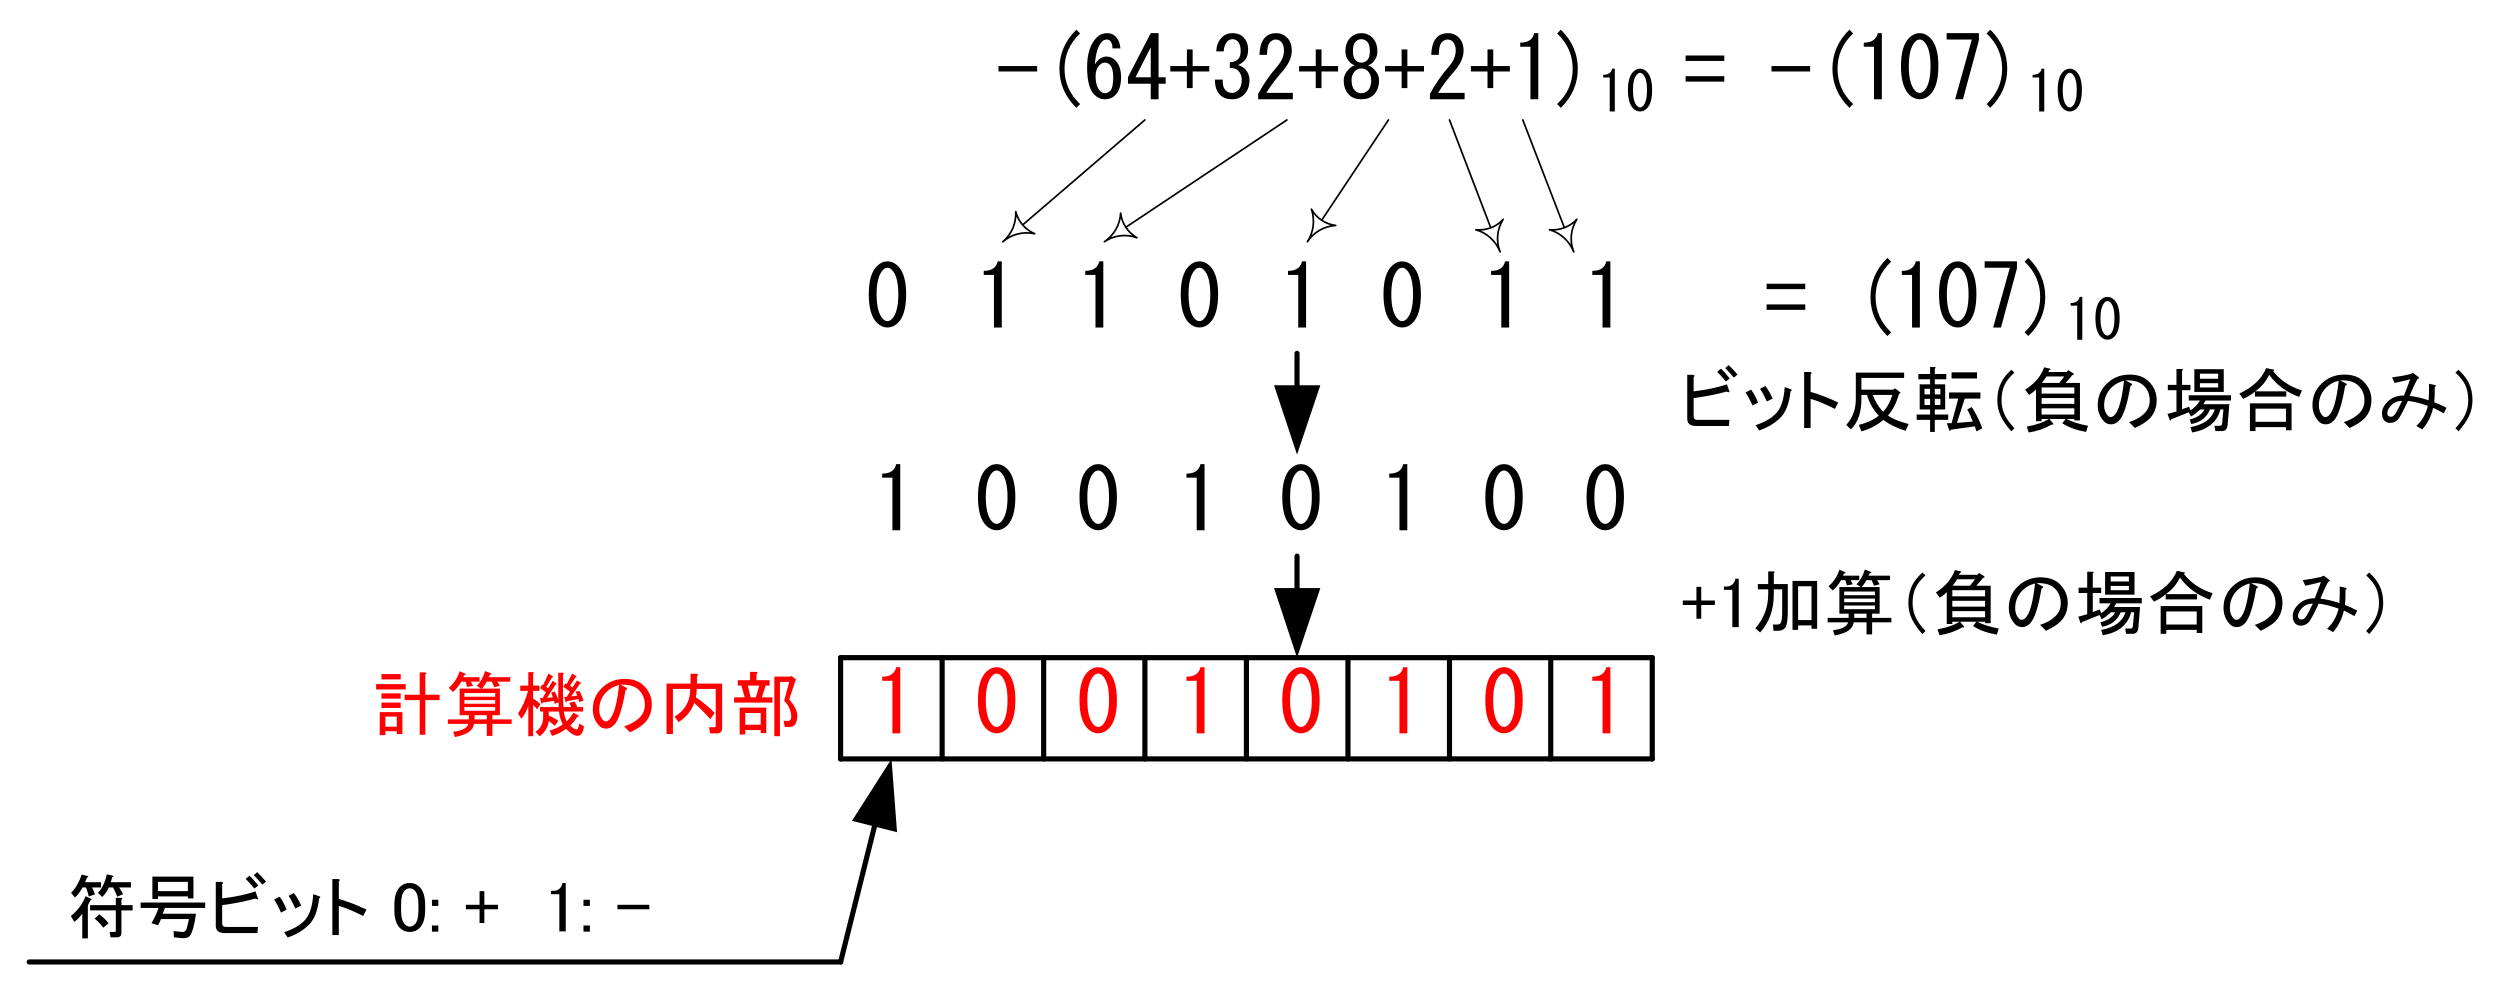<?xml version="1.0" encoding="UTF-8"?>
<svg xmlns="http://www.w3.org/2000/svg" xmlns:xlink="http://www.w3.org/1999/xlink" width="489pt" height="194pt" viewBox="0 0 489 194" version="1.2">
<defs>
<g>
<symbol overflow="visible" id="glyph0-0">
<path style="stroke:none;" d="M 3.516 -11.156 L 3.516 -1 L 13.547 -1 L 13.547 -11.156 Z M 2.188 -12.422 L 14.875 -12.422 L 14.875 0.266 L 2.188 0.266 Z M 2.188 -12.422 "/>
</symbol>
<symbol overflow="visible" id="glyph0-1">
<path style="stroke:none;" d="M 3.656 -0.141 L 3.656 -10.422 L 1.656 -10.422 L 1.656 -11.219 C 3.207 -11.219 4.117 -11.836 4.391 -13.078 L 5.188 -13.078 L 5.188 -0.141 Z M 3.656 -0.141 "/>
</symbol>
<symbol overflow="visible" id="glyph0-2">
<path style="stroke:none;" d="M 0.531 -6.641 C 0.531 -9.254 1.062 -11.094 2.125 -12.156 C 2.75 -12.77 3.438 -13.078 4.188 -13.078 C 4.938 -13.078 5.625 -12.77 6.25 -12.156 C 7.312 -11.094 7.844 -9.254 7.844 -6.641 C 7.844 -3.984 7.312 -2.125 6.25 -1.062 C 5.625 -0.445 4.938 -0.141 4.188 -0.141 C 3.438 -0.141 2.75 -0.445 2.125 -1.062 C 1.062 -2.125 0.531 -3.984 0.531 -6.641 Z M 6.312 -6.641 C 6.312 -8.984 5.891 -10.578 5.047 -11.422 C 4.785 -11.691 4.5 -11.828 4.188 -11.828 C 3.875 -11.828 3.586 -11.691 3.328 -11.422 C 2.484 -10.535 2.062 -8.941 2.062 -6.641 C 2.062 -4.254 2.484 -2.641 3.328 -1.797 C 3.586 -1.523 3.875 -1.391 4.188 -1.391 C 4.5 -1.391 4.785 -1.523 5.047 -1.797 C 5.891 -2.641 6.312 -4.254 6.312 -6.641 Z M 6.312 -6.641 "/>
</symbol>
<symbol overflow="visible" id="glyph0-3">
<path style="stroke:none;" d=""/>
</symbol>
<symbol overflow="visible" id="glyph0-4">
<path style="stroke:none;" d="M 7.969 -6.641 L 7.969 -5.578 L 0.406 -5.578 L 0.406 -6.641 Z M 7.969 -6.641 "/>
</symbol>
<symbol overflow="visible" id="glyph0-5">
<path style="stroke:none;" d="M 7.234 1.531 C 5.023 -0.645 3.922 -3.191 3.922 -6.109 C 3.922 -9.035 5.023 -11.582 7.234 -13.75 L 7.969 -13.016 C 5.938 -11.109 4.922 -8.805 4.922 -6.109 C 4.922 -3.41 5.938 -1.109 7.969 0.797 Z M 7.234 1.531 "/>
</symbol>
<symbol overflow="visible" id="glyph0-6">
<path style="stroke:none;" d="M 5.906 -10.094 C 5.906 -10.758 5.754 -11.25 5.453 -11.562 C 5.273 -11.738 5.051 -11.828 4.781 -11.828 C 4.426 -11.828 4.117 -11.691 3.859 -11.422 C 3.098 -10.672 2.629 -9.188 2.453 -6.969 C 3.078 -7.988 3.832 -8.5 4.719 -8.5 C 5.383 -8.5 5.984 -8.234 6.516 -7.703 C 7.223 -6.992 7.578 -5.91 7.578 -4.453 C 7.578 -2.859 7.195 -1.688 6.438 -0.938 C 5.906 -0.406 5.223 -0.141 4.391 -0.141 C 3.629 -0.141 2.941 -0.445 2.328 -1.062 C 1.398 -1.988 0.938 -3.781 0.938 -6.438 C 0.938 -9.051 1.578 -11 2.859 -12.281 C 3.391 -12.812 4.051 -13.078 4.844 -13.078 C 5.508 -13.078 6.039 -12.879 6.438 -12.484 C 7.062 -11.867 7.395 -11.07 7.438 -10.094 Z M 4.453 -7.312 C 4.055 -7.312 3.703 -7.156 3.391 -6.844 C 2.859 -6.312 2.594 -5.602 2.594 -4.719 C 2.594 -3.344 2.898 -2.348 3.516 -1.734 C 3.785 -1.461 4.098 -1.328 4.453 -1.328 C 4.805 -1.328 5.141 -1.484 5.453 -1.797 C 5.848 -2.191 6.047 -3.078 6.047 -4.453 C 6.047 -5.648 5.82 -6.469 5.375 -6.906 C 5.113 -7.176 4.805 -7.312 4.453 -7.312 Z M 4.453 -7.312 "/>
</symbol>
<symbol overflow="visible" id="glyph0-7">
<path style="stroke:none;" d="M 4.984 -0.141 L 4.984 -3.188 L 0.531 -3.188 L 0.531 -4.453 L 4.984 -13.078 L 6.516 -13.078 L 6.516 -4.453 L 7.906 -4.453 L 7.906 -3.188 L 6.516 -3.188 L 6.516 -0.141 Z M 4.984 -4.453 L 4.984 -10.297 L 2 -4.453 Z M 4.984 -4.453 "/>
</symbol>
<symbol overflow="visible" id="glyph0-8">
<path style="stroke:none;" d="M 0.406 -6.641 L 3.656 -6.641 L 3.656 -9.891 L 4.781 -9.891 L 4.781 -6.641 L 8.031 -6.641 L 8.031 -5.578 L 4.781 -5.578 L 4.781 -2.328 L 3.656 -2.328 L 3.656 -5.578 L 0.406 -5.578 Z M 0.406 -6.641 "/>
</symbol>
<symbol overflow="visible" id="glyph0-9">
<path style="stroke:none;" d="M 2.266 -3.984 C 2.211 -3.016 2.41 -2.305 2.859 -1.859 C 3.172 -1.547 3.594 -1.391 4.125 -1.391 C 4.562 -1.391 4.977 -1.594 5.375 -2 C 5.781 -2.395 5.984 -3.055 5.984 -3.984 C 5.984 -4.691 5.738 -5.289 5.25 -5.781 C 4.895 -6.133 4.363 -6.289 3.656 -6.25 L 3.656 -7.375 C 4.363 -7.414 4.895 -7.613 5.25 -7.969 C 5.602 -8.32 5.781 -8.852 5.781 -9.562 C 5.781 -10.445 5.582 -11.086 5.188 -11.484 C 4.914 -11.754 4.582 -11.891 4.188 -11.891 C 3.789 -11.891 3.457 -11.754 3.188 -11.484 C 2.75 -11.047 2.504 -10.383 2.453 -9.5 L 1 -9.5 C 1.039 -10.645 1.414 -11.57 2.125 -12.281 C 2.656 -12.812 3.344 -13.078 4.188 -13.078 C 5.07 -13.078 5.781 -12.812 6.312 -12.281 C 6.926 -11.664 7.234 -10.848 7.234 -9.828 C 7.234 -8.898 6.992 -8.191 6.516 -7.703 C 6.066 -7.266 5.645 -6.977 5.25 -6.844 C 5.82 -6.664 6.266 -6.422 6.578 -6.109 C 7.191 -5.492 7.5 -4.742 7.5 -3.859 C 7.5 -2.703 7.145 -1.77 6.438 -1.062 C 5.82 -0.445 5.051 -0.141 4.125 -0.141 C 3.102 -0.141 2.305 -0.426 1.734 -1 C 1.066 -1.664 0.734 -2.66 0.734 -3.984 Z M 2.266 -3.984 "/>
</symbol>
<symbol overflow="visible" id="glyph0-10">
<path style="stroke:none;" d="M 7.578 -1.391 L 7.578 -0.141 L 0.797 -0.141 L 0.797 -1.203 C 1.816 -3.098 3.078 -4.91 4.578 -6.641 C 5.422 -7.617 5.844 -8.641 5.844 -9.703 C 5.844 -10.453 5.645 -11.023 5.25 -11.422 C 4.977 -11.691 4.625 -11.828 4.188 -11.828 C 3.832 -11.828 3.477 -11.648 3.125 -11.297 C 2.727 -10.891 2.531 -10.066 2.531 -8.828 L 1.062 -8.828 C 1.102 -10.422 1.477 -11.57 2.188 -12.281 C 2.719 -12.812 3.426 -13.078 4.312 -13.078 C 5.156 -13.078 5.863 -12.789 6.438 -12.219 C 7.062 -11.602 7.375 -10.738 7.375 -9.625 C 7.375 -8.344 6.773 -7.016 5.578 -5.641 C 4.297 -4.18 3.234 -2.766 2.391 -1.391 Z M 7.578 -1.391 "/>
</symbol>
<symbol overflow="visible" id="glyph0-11">
<path style="stroke:none;" d="M 4.188 -6.172 C 3.695 -6.172 3.273 -5.992 2.922 -5.641 C 2.484 -5.203 2.266 -4.609 2.266 -3.859 C 2.266 -2.973 2.484 -2.305 2.922 -1.859 C 3.273 -1.504 3.695 -1.328 4.188 -1.328 C 4.676 -1.328 5.098 -1.504 5.453 -1.859 C 5.891 -2.305 6.109 -2.973 6.109 -3.859 C 6.109 -4.609 5.891 -5.203 5.453 -5.641 C 5.098 -5.992 4.676 -6.172 4.188 -6.172 Z M 5.516 -6.781 C 5.91 -6.645 6.266 -6.422 6.578 -6.109 C 7.285 -5.398 7.641 -4.648 7.641 -3.859 C 7.641 -2.66 7.285 -1.707 6.578 -1 C 6.004 -0.426 5.207 -0.141 4.188 -0.141 C 3.164 -0.141 2.367 -0.426 1.797 -1 C 1.086 -1.707 0.734 -2.66 0.734 -3.859 C 0.734 -4.648 1.086 -5.398 1.797 -6.109 C 2.109 -6.422 2.461 -6.645 2.859 -6.781 C 2.504 -6.906 2.219 -7.082 2 -7.312 C 1.375 -7.926 1.062 -8.656 1.062 -9.5 L 1.062 -9.562 C 1.062 -10.664 1.395 -11.551 2.062 -12.219 C 2.633 -12.789 3.344 -13.078 4.188 -13.078 C 5.031 -13.078 5.738 -12.789 6.312 -12.219 C 6.977 -11.551 7.312 -10.664 7.312 -9.562 L 7.312 -9.5 C 7.312 -8.656 7 -7.926 6.375 -7.312 C 6.156 -7.082 5.867 -6.906 5.516 -6.781 Z M 4.188 -11.891 C 3.738 -11.891 3.363 -11.734 3.062 -11.422 C 2.707 -11.066 2.531 -10.445 2.531 -9.562 L 2.531 -9.5 C 2.531 -8.695 2.707 -8.117 3.062 -7.766 C 3.363 -7.461 3.738 -7.312 4.188 -7.312 C 4.625 -7.312 5 -7.461 5.312 -7.766 C 5.664 -8.117 5.844 -8.695 5.844 -9.5 L 5.844 -9.562 C 5.844 -10.445 5.664 -11.066 5.312 -11.422 C 5 -11.734 4.625 -11.891 4.188 -11.891 Z M 4.188 -11.891 "/>
</symbol>
<symbol overflow="visible" id="glyph0-12">
<path style="stroke:none;" d="M 4.516 -6.109 C 4.516 -3.191 3.41 -0.645 1.203 1.531 L 0.469 0.797 C 2.5 -1.109 3.516 -3.41 3.516 -6.109 C 3.516 -8.805 2.5 -11.109 0.469 -13.016 L 1.203 -13.75 C 3.41 -11.582 4.516 -9.035 4.516 -6.109 Z M 4.516 -6.109 "/>
</symbol>
<symbol overflow="visible" id="glyph0-13">
<path style="stroke:none;" d="M 7.969 -8.703 L 7.969 -7.641 L 0.406 -7.641 L 0.406 -8.703 Z M 7.969 -4.656 L 7.969 -3.594 L 0.406 -3.594 L 0.406 -4.656 Z M 7.969 -4.656 "/>
</symbol>
<symbol overflow="visible" id="glyph0-14">
<path style="stroke:none;" d="M 2.719 -0.141 L 5.984 -11.828 L 1.062 -11.828 L 1.062 -13.078 L 7.375 -13.078 L 7.375 -11.688 L 4.25 -0.141 Z M 2.719 -0.141 "/>
</symbol>
<symbol overflow="visible" id="glyph1-0">
<path style="stroke:none;" d="M 2.906 -9.188 L 2.906 -0.828 L 11.156 -0.828 L 11.156 -9.188 Z M 1.812 -10.234 L 12.25 -10.234 L 12.25 0.219 L 1.812 0.219 Z M 1.812 -10.234 "/>
</symbol>
<symbol overflow="visible" id="glyph1-1">
<path style="stroke:none;" d="M 6.516 -3.562 C 7.242 -3.008 7.844 -2.426 8.312 -1.812 L 7.281 -0.938 C 6.801 -1.594 6.234 -2.191 5.578 -2.734 Z M 4.438 -7.062 C 4.32 -7.645 4.141 -8.227 3.891 -8.812 L 3.234 -8.812 C 2.754 -7.969 2.258 -7.312 1.75 -6.844 L 0.984 -7.766 C 1.859 -8.641 2.551 -9.828 3.062 -11.328 L 4.266 -11.047 C 4.41 -10.898 4.359 -10.812 4.109 -10.781 L 3.719 -9.844 L 6.844 -9.844 L 6.844 -8.812 L 5.094 -8.812 C 5.344 -8.332 5.523 -7.875 5.641 -7.438 Z M 10.016 -7 C 9.797 -7.625 9.52 -8.227 9.188 -8.812 L 8.375 -8.812 C 8.008 -8.039 7.57 -7.422 7.062 -6.953 L 6.234 -7.766 C 7.004 -8.535 7.586 -9.738 7.984 -11.375 L 9.188 -11.109 C 9.332 -10.961 9.281 -10.867 9.031 -10.828 L 8.75 -9.844 L 12.688 -9.844 L 12.688 -8.812 L 10.391 -8.812 C 10.68 -8.375 10.938 -7.938 11.156 -7.5 Z M 10.828 -4.328 L 10.828 0.062 C 10.828 0.645 10.535 0.938 9.953 0.938 L 8.703 0.938 L 8.531 -0.109 L 9.516 -0.109 C 9.66 -0.109 9.734 -0.18 9.734 -0.328 L 9.734 -4.328 L 4.703 -4.328 L 4.703 -5.359 L 9.734 -5.359 L 9.734 -6.781 L 10.781 -6.781 C 11.07 -6.75 11.086 -6.641 10.828 -6.453 L 10.828 -5.359 L 13.016 -5.359 L 13.016 -4.328 Z M 4.922 -6.562 C 5.066 -6.414 5.016 -6.328 4.766 -6.297 L 4.266 -5.312 L 4.266 1.156 L 3.172 1.156 L 3.172 -3.672 C 2.629 -2.941 2.102 -2.41 1.594 -2.078 L 0.938 -3.234 C 2.207 -4.211 3.172 -5.504 3.828 -7.109 Z M 4.922 -6.562 "/>
</symbol>
<symbol overflow="visible" id="glyph1-2">
<path style="stroke:none;" d="M 2.734 -1.812 C 3.359 -2.906 3.816 -3.906 4.109 -4.812 L 0.609 -4.812 L 0.609 -5.859 L 13.234 -5.859 L 13.234 -4.812 L 5.359 -4.812 C 5.211 -4.375 5.066 -3.992 4.922 -3.672 L 11.438 -3.672 C 11.145 -1.484 10.742 -0.039 10.234 0.656 C 9.941 1.02 9.395 1.164 8.594 1.094 L 7.109 0.938 L 7.062 -0.281 L 8.75 -0.109 C 9.113 -0.078 9.391 -0.258 9.578 -0.656 C 9.648 -0.844 9.812 -1.5 10.062 -2.625 L 4.594 -2.625 C 4.445 -2.258 4.25 -1.859 4 -1.422 Z M 4 -9.906 L 4 -8.094 L 9.844 -8.094 L 9.844 -9.906 Z M 9.844 -6.672 L 9.844 -7.062 L 4 -7.062 L 4 -6.562 L 2.906 -6.562 L 2.906 -10.938 L 10.938 -10.938 L 10.938 -6.672 Z M 9.844 -6.672 "/>
</symbol>
<symbol overflow="visible" id="glyph1-3">
<path style="stroke:none;" d="M 9.469 -6.781 C 9.645 -6.457 9.477 -6.406 8.969 -6.625 C 6.926 -6.07 4.773 -5.648 2.516 -5.359 L 2.516 -1.812 C 2.516 -1.332 2.754 -1.094 3.234 -1.094 L 9.516 -1.094 L 9.406 0.109 L 3.016 0.109 C 1.848 0.109 1.266 -0.363 1.266 -1.312 L 1.266 -9.906 L 2.359 -9.906 C 2.754 -9.832 2.805 -9.688 2.516 -9.469 L 2.516 -6.672 C 4.992 -6.961 7.164 -7.422 9.031 -8.047 Z M 8.812 -8.594 C 8.227 -9.32 7.66 -9.957 7.109 -10.5 L 7.875 -11.109 C 8.383 -10.629 8.953 -9.988 9.578 -9.188 Z M 10.391 -9.359 C 9.734 -10.117 9.172 -10.738 8.703 -11.219 L 9.359 -11.812 C 9.898 -11.301 10.484 -10.68 11.109 -9.953 Z M 10.391 -9.359 "/>
</symbol>
<symbol overflow="visible" id="glyph1-4">
<path style="stroke:none;" d="M 9.406 -6.672 C 9.156 -4.305 8.5 -2.594 7.438 -1.531 C 6.383 -0.469 5 0.367 3.281 0.984 L 2.578 -0.062 C 4.254 -0.602 5.566 -1.348 6.516 -2.297 C 7.535 -3.316 8.117 -5.051 8.266 -7.5 L 9.406 -7.109 C 9.738 -7.004 9.738 -6.859 9.406 -6.672 Z M 4.766 -4.703 C 4.328 -5.691 3.891 -6.516 3.453 -7.172 L 4.484 -7.719 C 5.035 -7.02 5.508 -6.195 5.906 -5.25 Z M 1.969 -3.891 C 1.531 -4.91 1.078 -5.766 0.609 -6.453 L 1.703 -7 C 2.211 -6.312 2.664 -5.473 3.062 -4.484 Z M 1.969 -3.891 "/>
</symbol>
<symbol overflow="visible" id="glyph1-5">
<path style="stroke:none;" d="M 3.016 -6.562 C 4.797 -6.051 6.598 -5.359 8.422 -4.484 L 7.766 -3.234 C 5.836 -4.211 4.254 -4.867 3.016 -5.203 L 3.016 0.5 L 1.75 0.5 L 1.75 -10.453 L 2.844 -10.453 C 3.281 -10.41 3.336 -10.266 3.016 -10.016 Z M 3.016 -6.562 "/>
</symbol>
<symbol overflow="visible" id="glyph1-6">
<path style="stroke:none;" d=""/>
</symbol>
<symbol overflow="visible" id="glyph1-7">
<path style="stroke:none;" d="M 0.5 -5.422 C 0.5 -7.023 0.863 -8.191 1.594 -8.922 C 2.102 -9.43 2.738 -9.688 3.5 -9.688 C 4.27 -9.688 4.91 -9.43 5.422 -8.922 C 6.148 -8.191 6.516 -7.023 6.516 -5.422 L 6.516 -4.328 C 6.516 -2.754 6.148 -1.602 5.422 -0.875 C 4.91 -0.363 4.27 -0.109 3.5 -0.109 C 2.738 -0.109 2.102 -0.363 1.594 -0.875 C 0.863 -1.602 0.5 -2.754 0.5 -4.328 Z M 3.5 -8.641 C 3.133 -8.641 2.805 -8.492 2.516 -8.203 C 2.047 -7.734 1.812 -6.844 1.812 -5.531 L 1.812 -4.266 C 1.812 -2.992 2.066 -2.102 2.578 -1.594 C 2.867 -1.301 3.176 -1.156 3.5 -1.156 C 3.863 -1.156 4.191 -1.301 4.484 -1.594 C 4.961 -2.062 5.203 -2.953 5.203 -4.266 L 5.203 -5.531 C 5.203 -6.844 4.961 -7.734 4.484 -8.203 C 4.191 -8.492 3.863 -8.641 3.5 -8.641 Z M 3.5 -8.641 "/>
</symbol>
<symbol overflow="visible" id="glyph1-8">
<path style="stroke:none;" d="M 0.828 -6.406 L 2.078 -6.406 L 2.078 -5.203 L 0.828 -5.203 Z M 0.828 -1.375 L 2.078 -1.375 L 2.078 -0.172 L 0.828 -0.172 Z M 0.828 -1.375 "/>
</symbol>
<symbol overflow="visible" id="glyph1-9">
<path style="stroke:none;" d="M 3.062 -8.094 L 4 -8.094 L 4 -5.422 L 6.672 -5.422 L 6.672 -4.547 L 4 -4.547 L 4 -1.859 L 3.062 -1.859 L 3.062 -4.547 L 0.391 -4.547 L 0.391 -5.422 L 3.062 -5.422 Z M 3.062 -8.094 "/>
</symbol>
<symbol overflow="visible" id="glyph1-10">
<path style="stroke:none;" d="M 3.172 -8.594 C 3.504 -8.914 3.688 -9.281 3.719 -9.688 L 4.375 -9.688 L 4.375 -0.219 L 3.125 -0.219 L 3.125 -7.5 L 1.484 -7.5 L 1.484 -8.156 L 1.969 -8.156 C 2.477 -8.156 2.879 -8.301 3.172 -8.594 Z M 3.172 -8.594 "/>
</symbol>
<symbol overflow="visible" id="glyph1-11">
<path style="stroke:none;" d="M 0.391 -5.422 L 6.625 -5.422 L 6.625 -4.547 L 0.391 -4.547 Z M 0.391 -5.422 "/>
</symbol>
<symbol overflow="visible" id="glyph1-12">
<path style="stroke:none;" d="M 5.859 -7.609 L 4.219 -7.609 L 4.219 -6.672 C 4.219 -3.609 3.32 -1.109 1.531 0.828 L 0.609 0 C 2.285 -1.895 3.125 -4.141 3.125 -6.734 L 3.125 -7.609 L 1.094 -7.609 L 1.094 -8.641 L 3.125 -8.641 L 3.125 -11.109 L 4.156 -11.109 C 4.445 -11.066 4.469 -10.957 4.219 -10.781 L 4.219 -8.641 L 6.953 -8.641 L 6.953 -3.453 C 6.953 -1.992 6.844 -0.988 6.625 -0.438 C 6.363 0.188 5.832 0.5 5.031 0.5 L 4.156 0.5 L 4.047 -0.719 L 4.922 -0.719 C 5.285 -0.719 5.523 -0.879 5.641 -1.203 C 5.785 -1.566 5.859 -2.258 5.859 -3.281 Z M 7.875 -9.25 L 12.688 -9.25 L 12.688 0.109 L 11.594 0.109 L 11.594 -0.547 L 8.969 -0.547 L 8.969 0.328 L 7.875 0.328 Z M 8.969 -8.203 L 8.969 -1.594 L 11.594 -1.594 L 11.594 -8.203 Z M 8.969 -8.203 "/>
</symbol>
<symbol overflow="visible" id="glyph1-13">
<path style="stroke:none;" d="M 0.766 -1.156 L 0.766 -2.031 L 4.875 -2.031 L 4.875 -2.844 L 3.062 -2.844 L 3.062 -8.047 L 7.281 -8.047 L 6.406 -8.594 C 7.133 -9.281 7.68 -10.242 8.047 -11.484 L 9.141 -11.047 C 9.43 -10.941 9.375 -10.832 8.969 -10.719 L 8.75 -10.281 L 12.969 -10.281 L 12.969 -9.406 L 10.453 -9.406 L 10.938 -8.594 L 9.844 -8.312 L 9.359 -9.406 L 8.375 -9.406 C 8.156 -9.008 7.844 -8.555 7.438 -8.047 L 10.938 -8.047 L 10.938 -2.844 L 9.469 -2.844 L 9.469 -2.031 L 13.234 -2.031 L 13.234 -1.156 L 9.469 -1.156 L 9.469 1.203 L 8.375 1.203 L 8.375 -1.156 L 5.859 -1.156 C 5.742 0.125 4.504 0.984 2.141 1.422 L 1.812 0.391 C 3.594 0.172 4.578 -0.344 4.766 -1.156 Z M 4.109 -11 C 4.398 -10.883 4.344 -10.773 3.938 -10.672 L 3.781 -10.281 L 6.953 -10.281 L 6.953 -9.406 L 5.25 -9.406 L 5.688 -8.594 L 4.547 -8.375 L 4.219 -9.406 L 3.391 -9.406 C 2.922 -8.57 2.375 -7.898 1.75 -7.391 L 0.938 -8.203 C 1.957 -9.078 2.664 -10.156 3.062 -11.438 Z M 10.016 -7.172 L 4 -7.172 L 4 -6.453 L 10.016 -6.453 Z M 10.016 -5.094 L 10.016 -5.797 L 4 -5.797 L 4 -5.094 Z M 10.016 -3.719 L 10.016 -4.438 L 4 -4.438 L 4 -3.719 Z M 8.375 -2.031 L 8.375 -2.844 L 5.969 -2.844 L 5.969 -2.031 Z M 8.375 -2.031 "/>
</symbol>
<symbol overflow="visible" id="glyph1-14">
<path style="stroke:none;" d="M 3.234 -8.312 C 3.629 -9.156 4.301 -10.016 5.25 -10.891 L 5.859 -10.344 C 4.941 -9.5 4.301 -8.695 3.938 -7.938 C 3.539 -7.094 3.344 -6.086 3.344 -4.922 C 3.344 -3.941 3.539 -3.016 3.938 -2.141 C 4.301 -1.336 4.941 -0.441 5.859 0.547 L 5.25 1.156 C 4.344 0.125 3.672 -0.844 3.234 -1.75 C 2.754 -2.738 2.516 -3.797 2.516 -4.922 C 2.516 -6.203 2.754 -7.332 3.234 -8.312 Z M 3.234 -8.312 "/>
</symbol>
<symbol overflow="visible" id="glyph1-15">
<path style="stroke:none;" d="M 6.125 -0.172 C 4.812 0.598 3.316 1.113 1.641 1.375 L 1.266 0.219 C 3.117 -0.113 4.539 -0.609 5.531 -1.266 L 4.156 -1.266 L 4.156 -0.828 L 3.062 -0.828 L 3.062 -7.062 C 2.738 -6.695 2.285 -6.332 1.703 -5.969 L 0.938 -7 C 2.789 -8.164 4.031 -9.625 4.656 -11.375 L 5.797 -11.109 C 5.941 -10.961 5.891 -10.867 5.641 -10.828 L 5.469 -10.453 L 9.078 -10.453 L 9.359 -10.828 L 10.391 -10.172 C 10.535 -9.992 10.461 -9.883 10.172 -9.844 L 8.859 -8.312 L 11.656 -8.312 L 11.656 -0.984 L 10.562 -0.984 L 10.562 -1.266 L 9.031 -1.266 C 10.195 -0.68 11.598 -0.238 13.234 0.062 L 12.859 1.266 C 10.961 0.93 9.41 0.363 8.203 -0.438 L 8.859 -1.266 L 5.688 -1.266 L 6.406 -0.391 C 6.582 -0.203 6.488 -0.129 6.125 -0.172 Z M 5.094 -9.578 C 4.801 -9.098 4.508 -8.676 4.219 -8.312 L 7.609 -8.312 L 8.594 -9.578 Z M 4.156 -3.344 L 4.156 -2.141 L 10.562 -2.141 L 10.562 -3.344 Z M 10.562 -5.359 L 4.156 -5.359 L 4.156 -4.219 L 10.562 -4.219 Z M 10.562 -6.234 L 10.562 -7.438 L 4.156 -7.438 L 4.156 -6.234 Z M 10.562 -6.234 "/>
</symbol>
<symbol overflow="visible" id="glyph1-16">
<path style="stroke:none;" d="M 7.547 -7.719 C 6.93 -4.07 6.188 -1.812 5.312 -0.938 C 4.832 -0.457 4.336 -0.219 3.828 -0.219 C 3.242 -0.219 2.789 -0.383 2.469 -0.719 C 1.594 -1.594 1.156 -2.688 1.156 -4 C 1.156 -5.602 1.719 -6.969 2.844 -8.094 C 4.082 -9.332 5.598 -9.953 7.391 -9.953 C 8.992 -9.953 10.25 -9.5 11.156 -8.594 C 12.176 -7.57 12.688 -6.367 12.688 -4.984 C 12.688 -3.484 12.211 -2.258 11.266 -1.312 C 10.648 -0.695 9.703 -0.094 8.422 0.5 L 7.281 -0.656 C 8.551 -1.062 9.551 -1.629 10.281 -2.359 C 10.977 -3.047 11.328 -3.883 11.328 -4.875 C 11.328 -6.039 10.941 -7.004 10.172 -7.766 C 9.41 -8.535 8.207 -8.883 6.562 -8.812 L 7.547 -8.312 C 7.984 -8.133 7.984 -7.938 7.547 -7.719 Z M 6.297 -8.75 C 5.348 -8.531 4.523 -8.078 3.828 -7.391 C 2.879 -6.441 2.406 -5.273 2.406 -3.891 C 2.406 -3.047 2.68 -2.352 3.234 -1.812 C 3.336 -1.695 3.5 -1.641 3.719 -1.641 C 3.938 -1.641 4.176 -1.77 4.438 -2.031 C 5.27 -2.863 5.891 -5.102 6.297 -8.75 Z M 6.297 -8.75 "/>
</symbol>
<symbol overflow="visible" id="glyph1-17">
<path style="stroke:none;" d="M 3.609 -3.172 L 4.984 -3.672 L 5.25 -2.953 C 6.094 -3.504 6.711 -4.145 7.109 -4.875 L 4.922 -4.875 L 4.922 -5.906 L 13.188 -5.906 L 13.188 -4.875 L 8.203 -4.875 C 8.055 -4.582 7.91 -4.344 7.766 -4.156 L 12.859 -4.156 L 12.531 -0.172 C 12.457 0.672 12.094 1.094 11.438 1.094 L 10.125 1.094 L 9.953 0.062 L 11 0.062 C 11.25 0.062 11.395 -0.066 11.438 -0.328 L 11.703 -3.125 L 11.109 -3.125 C 10.453 -0.633 8.609 0.863 5.578 1.375 L 5.25 0.328 C 7.844 -0.148 9.43 -1.301 10.016 -3.125 L 9.078 -3.125 C 8.422 -1.551 7.203 -0.602 5.422 -0.281 L 5.094 -1.156 C 6.551 -1.52 7.516 -2.176 7.984 -3.125 L 7.172 -3.125 C 6.398 -2.426 5.797 -1.969 5.359 -1.75 L 4.922 -2.578 L 1.484 -1.203 C 1.441 -0.953 1.348 -0.898 1.203 -1.047 L 0.766 -2.25 L 2.516 -2.734 L 2.516 -6.891 L 0.828 -6.891 L 0.828 -7.938 L 2.516 -7.938 L 2.516 -11.047 L 3.562 -11.047 C 3.852 -11.016 3.867 -10.906 3.609 -10.719 L 3.609 -7.938 L 5.25 -7.938 L 5.25 -6.891 L 3.609 -6.891 Z M 6.016 -6.562 L 6.016 -11 L 11.766 -11 L 11.766 -6.562 Z M 7.109 -9.141 L 10.672 -9.141 L 10.672 -10.125 L 7.109 -10.125 Z M 7.109 -7.438 L 10.672 -7.438 L 10.672 -8.266 L 7.109 -8.266 Z M 7.109 -7.438 "/>
</symbol>
<symbol overflow="visible" id="glyph1-18">
<path style="stroke:none;" d="M 7.438 -10.609 C 8.863 -8.828 10.742 -7.57 13.078 -6.844 L 12.531 -5.578 C 10.051 -6.492 8.098 -7.938 6.672 -9.906 C 6.016 -8.551 5.102 -7.473 3.938 -6.672 L 10.016 -6.672 L 10.016 -5.641 L 3.891 -5.641 L 3.891 -6.625 C 3.234 -6.07 2.469 -5.598 1.594 -5.203 L 0.828 -6.234 C 3.484 -7.473 5.234 -9.133 6.078 -11.219 L 7.5 -10.938 C 7.75 -10.906 7.727 -10.797 7.438 -10.609 Z M 4 1.094 L 2.906 1.094 L 2.906 -4.328 L 11.047 -4.328 L 11.047 0.938 L 9.953 0.938 L 9.953 0.328 L 4 0.328 Z M 4 -0.719 L 9.953 -0.719 L 9.953 -3.281 L 4 -3.281 Z M 4 -0.719 "/>
</symbol>
<symbol overflow="visible" id="glyph1-19">
<path style="stroke:none;" d="M 10.719 -3.453 C 10.352 -1.805 9.645 -0.398 8.594 0.766 L 7.438 0.109 C 8.57 -0.953 9.32 -2.266 9.688 -3.828 C 8.406 -4.305 7.109 -4.633 5.797 -4.812 C 4.816 -2.695 4.16 -1.477 3.828 -1.156 C 3.391 -0.719 2.879 -0.5 2.297 -0.5 C 1.859 -0.5 1.492 -0.645 1.203 -0.938 C 0.879 -1.258 0.719 -1.75 0.719 -2.406 C 0.719 -3.176 1.082 -3.926 1.812 -4.656 C 2.613 -5.457 3.688 -5.859 5.031 -5.859 C 5.469 -6.984 5.867 -8.039 6.234 -9.031 C 5.211 -8.77 4.191 -8.531 3.172 -8.312 L 2.688 -9.406 C 3.883 -9.551 5.031 -9.754 6.125 -10.016 L 6.781 -10.281 L 7.719 -9.578 C 8.082 -9.359 8.062 -9.191 7.656 -9.078 C 7.188 -8.242 6.676 -7.148 6.125 -5.797 C 7.289 -5.648 8.531 -5.359 9.844 -4.922 C 9.914 -5.797 9.938 -6.875 9.906 -8.156 L 10.938 -7.938 C 11.344 -7.863 11.379 -7.719 11.047 -7.5 C 11.047 -6.289 11.008 -5.305 10.938 -4.547 C 11.633 -4.285 12.438 -3.922 13.344 -3.453 L 12.797 -2.359 C 12.035 -2.797 11.344 -3.16 10.719 -3.453 Z M 4.656 -4.812 C 3.812 -4.812 3.133 -4.555 2.625 -4.047 C 2.039 -3.461 1.75 -2.914 1.75 -2.406 C 1.75 -2.188 1.82 -2.004 1.969 -1.859 C 2.082 -1.754 2.25 -1.703 2.469 -1.703 C 2.789 -1.703 3.082 -1.898 3.344 -2.297 C 3.562 -2.629 4 -3.469 4.656 -4.812 Z M 4.656 -4.812 "/>
</symbol>
<symbol overflow="visible" id="glyph1-20">
<path style="stroke:none;" d="M 3.719 -1.75 C 3.281 -0.844 2.609 0.125 1.703 1.156 L 1.094 0.547 C 2.008 -0.441 2.648 -1.336 3.016 -2.141 C 3.41 -3.016 3.609 -3.941 3.609 -4.922 C 3.609 -6.086 3.41 -7.094 3.016 -7.938 C 2.648 -8.695 2.008 -9.5 1.094 -10.344 L 1.703 -10.891 C 2.648 -10.016 3.32 -9.156 3.719 -8.312 C 4.195 -7.332 4.438 -6.203 4.438 -4.922 C 4.438 -3.797 4.195 -2.738 3.719 -1.75 Z M 3.719 -1.75 "/>
</symbol>
<symbol overflow="visible" id="glyph1-21">
<path style="stroke:none;" d="M 3.891 -5.969 L 3.891 -5.203 C 3.891 -2.504 3.195 -0.516 1.812 0.766 L 0.938 -0.109 C 2.176 -1.492 2.797 -3.172 2.797 -5.141 L 2.797 -10.344 L 12.25 -10.344 L 12.25 -9.297 L 3.891 -9.297 L 3.891 -7 L 10.125 -7 L 10.453 -7.281 L 11.375 -6.562 C 11.633 -6.457 11.598 -6.332 11.266 -6.188 C 10.68 -4.25 9.953 -2.844 9.078 -1.969 C 9.848 -1.352 11.195 -0.789 13.125 -0.281 L 12.531 1.047 C 10.738 0.492 9.297 -0.219 8.203 -1.094 C 6.93 -0.031 5.492 0.719 3.891 1.156 L 3.391 -0.109 C 5.035 -0.516 6.332 -1.117 7.281 -1.922 C 6.188 -3.086 5.422 -4.438 4.984 -5.969 Z M 8.156 -2.688 C 8.914 -3.488 9.516 -4.582 9.953 -5.969 L 6.125 -5.969 C 6.531 -4.758 7.207 -3.664 8.156 -2.688 Z M 8.156 -2.688 "/>
</symbol>
<symbol overflow="visible" id="glyph1-22">
<path style="stroke:none;" d="M 11.484 -3.609 C 12.285 -2.41 12.977 -1.023 13.562 0.547 L 12.422 1.156 C 12.305 0.82 12.195 0.492 12.094 0.172 L 7.391 0.828 C 7.348 1.078 7.254 1.129 7.109 0.984 L 6.625 -0.438 L 7.547 -0.438 L 8.859 -5.25 L 7.062 -5.25 L 7.062 -6.453 L 13.188 -6.453 L 13.188 -5.25 L 10.125 -5.25 L 8.594 -0.5 L 11.703 -0.766 C 11.336 -1.711 10.973 -2.5 10.609 -3.125 Z M 12.531 -9.188 L 7.547 -9.188 L 7.547 -10.391 L 12.531 -10.391 Z M 5.359 -5.203 L 4.266 -5.203 L 4.266 -4 L 5.359 -4 Z M 3.344 -5.203 L 2.25 -5.203 L 2.25 -4 L 3.344 -4 Z M 3.344 -6.078 L 3.344 -7.172 L 2.25 -7.172 L 2.25 -6.078 Z M 5.359 -6.078 L 5.359 -7.172 L 4.266 -7.172 L 4.266 -6.078 Z M 6.891 -1.094 L 4.266 -1.094 L 4.266 1.266 L 3.344 1.266 L 3.344 -1.094 L 0.719 -1.094 L 0.719 -2.141 L 3.344 -2.141 L 3.344 -3.125 L 1.312 -3.125 L 1.312 -8.047 L 3.344 -8.047 L 3.344 -9.031 L 1.047 -9.031 L 1.047 -10.062 L 3.344 -10.062 L 3.344 -11.438 L 4.219 -11.438 C 4.508 -11.395 4.523 -11.285 4.266 -11.109 L 4.266 -10.062 L 6.516 -10.062 L 6.516 -9.031 L 4.266 -9.031 L 4.266 -8.047 L 6.297 -8.047 L 6.297 -3.125 L 4.266 -3.125 L 4.266 -2.141 L 6.891 -2.141 Z M 6.891 -1.094 "/>
</symbol>
<symbol overflow="visible" id="glyph1-23">
<path style="stroke:none;" d="M 9.297 -6.844 L 9.297 -11.219 L 10.344 -11.219 C 10.707 -11.145 10.723 -11.016 10.391 -10.828 L 10.391 -6.844 L 13.188 -6.844 L 13.188 -5.797 L 10.391 -5.797 L 10.391 0.984 L 9.297 0.984 L 9.297 -5.797 L 6.344 -5.797 L 6.344 -6.844 Z M 5.906 0.828 L 4.812 0.828 L 4.812 0.281 L 2.578 0.281 L 2.578 1.047 L 1.484 1.047 L 1.484 -3.453 L 5.906 -3.453 Z M 2.578 -2.578 L 2.578 -0.609 L 4.812 -0.609 L 4.812 -2.578 Z M 5.578 -5.312 L 5.578 -4.266 L 1.812 -4.266 L 1.812 -5.312 Z M 1.812 -7.109 L 5.578 -7.109 L 5.578 -6.078 L 1.812 -6.078 Z M 0.766 -8.922 L 6.562 -8.922 L 6.562 -7.875 L 0.766 -7.875 Z M 5.578 -10.891 L 5.578 -9.844 L 1.812 -9.844 L 1.812 -10.891 Z M 5.578 -10.891 "/>
</symbol>
<symbol overflow="visible" id="glyph1-24">
<path style="stroke:none;" d="M 4.266 -4 C 3.867 -4.438 3.598 -4.727 3.453 -4.875 L 3.453 1.266 L 2.516 1.266 L 2.516 -4.703 C 2.191 -3.68 1.738 -2.828 1.156 -2.141 L 0.5 -3.172 C 1.332 -4.379 1.988 -5.859 2.469 -7.609 L 0.938 -7.609 L 0.938 -8.641 L 2.516 -8.641 L 2.516 -11.266 L 3.391 -11.266 C 3.68 -11.234 3.703 -11.125 3.453 -10.938 L 3.453 -8.641 L 4.703 -8.641 L 4.703 -7.609 L 3.453 -7.609 L 3.453 -6.078 C 4.109 -5.711 4.582 -5.348 4.875 -4.984 Z M 9.297 -6.891 C 9.297 -6.016 9.332 -5.195 9.406 -4.438 L 10.891 -4.438 C 10.816 -4.727 10.688 -5 10.5 -5.25 L 11.547 -5.531 C 11.797 -5.164 11.977 -4.801 12.094 -4.438 L 13.234 -4.438 L 13.234 -3.562 L 9.469 -3.562 C 9.57 -2.832 9.754 -2.191 10.016 -1.641 C 10.484 -2.078 10.922 -2.645 11.328 -3.344 L 12.25 -2.844 C 12.469 -2.695 12.414 -2.586 12.094 -2.516 C 11.613 -1.785 11.156 -1.223 10.719 -0.828 C 11.227 -0.316 11.648 -0.062 11.984 -0.062 C 12.203 -0.062 12.363 -0.441 12.469 -1.203 L 13.406 -0.656 C 13.289 0.219 13.035 0.785 12.641 1.047 C 12.016 1.441 11.102 1.035 9.906 -0.172 C 9.133 0.422 8.223 0.879 7.172 1.203 L 6.672 0.172 C 7.617 -0.086 8.477 -0.492 9.25 -1.047 C 8.844 -1.848 8.602 -2.688 8.531 -3.562 L 6.516 -3.562 L 6.516 -2.734 C 7.172 -2.516 7.789 -2.188 8.375 -1.75 L 7.719 -0.766 C 7.426 -1.023 7.023 -1.336 6.516 -1.703 C 6.328 -0.453 5.742 0.535 4.766 1.266 L 3.891 0.391 C 4.941 -0.234 5.453 -1.238 5.422 -2.625 L 5.422 -3.562 L 4.812 -3.562 L 4.812 -4.438 L 8.484 -4.438 C 8.441 -4.801 8.422 -5.109 8.422 -5.359 L 7.656 -5.094 L 7.547 -5.641 L 5.312 -5.312 C 5.238 -5.051 5.164 -4.992 5.094 -5.141 L 4.766 -6.188 L 5.312 -6.188 L 5.969 -7.328 L 4.812 -8.156 L 5.25 -8.859 L 5.422 -8.75 L 6.453 -11 L 7.281 -10.453 C 7.426 -10.305 7.391 -10.234 7.172 -10.234 L 6.016 -8.375 L 6.406 -8.094 L 7.281 -9.578 L 7.984 -9.078 C 8.129 -8.93 8.094 -8.859 7.875 -8.859 L 6.188 -6.234 L 7.328 -6.344 L 7 -7.219 L 7.656 -7.5 C 7.945 -7.062 8.188 -6.477 8.375 -5.75 L 8.375 -11.156 L 9.25 -11.156 C 9.539 -11.125 9.555 -11.016 9.297 -10.828 Z M 12.312 -6.016 L 10.062 -5.578 C 9.988 -5.328 9.914 -5.273 9.844 -5.422 L 9.516 -6.406 L 10.016 -6.453 L 10.672 -7.438 L 9.359 -8.422 L 9.797 -9.078 L 10.016 -8.922 L 11.109 -11 L 11.875 -10.5 C 12.02 -10.352 11.984 -10.281 11.766 -10.281 L 10.672 -8.594 L 11.156 -8.266 L 12.031 -9.625 L 12.75 -9.25 C 12.895 -9.102 12.859 -9.031 12.641 -9.031 L 10.891 -6.516 L 12.094 -6.672 L 11.766 -7.438 L 12.469 -7.609 C 12.832 -7.055 13.109 -6.414 13.297 -5.688 L 12.469 -5.422 Z M 12.312 -6.016 "/>
</symbol>
<symbol overflow="visible" id="glyph1-25">
<path style="stroke:none;" d="M 10.172 -2.078 C 9.004 -3.359 7.945 -4.414 7 -5.25 C 6.531 -3.758 5.508 -2.504 3.938 -1.484 L 3.172 -2.578 C 5.211 -3.773 6.234 -5.578 6.234 -7.984 L 2.844 -7.984 L 2.844 0.828 L 1.594 0.828 L 1.594 -9.031 L 6.297 -9.031 L 6.297 -10.938 L 7.5 -10.938 C 7.863 -10.863 7.879 -10.719 7.547 -10.5 L 7.547 -9.031 L 12.469 -9.031 L 12.469 -0.391 C 12.469 0.348 12.125 0.719 11.438 0.719 L 10.125 0.719 L 9.906 -0.5 L 11 -0.5 C 11.145 -0.5 11.219 -0.57 11.219 -0.719 L 11.219 -7.984 L 7.5 -7.984 C 7.5 -7.441 7.441 -6.895 7.328 -6.344 C 8.754 -5.395 9.977 -4.375 11 -3.281 Z M 10.172 -2.078 "/>
</symbol>
<symbol overflow="visible" id="glyph1-26">
<path style="stroke:none;" d="M 10.672 -0.547 L 10.453 -1.75 L 11.328 -1.75 C 11.836 -1.75 12.035 -2.172 11.922 -3.016 C 11.773 -4.035 11.32 -4.926 10.562 -5.688 L 11.547 -9.359 L 9.734 -9.359 L 9.734 1.266 L 8.641 1.266 L 8.641 -10.391 L 11.875 -10.391 L 11.984 -10.562 L 12.969 -9.734 L 12.75 -9.578 L 11.547 -5.906 C 12.641 -4.707 13.164 -3.633 13.125 -2.688 C 13.094 -1.258 12.602 -0.547 11.656 -0.547 Z M 1.859 -4.328 L 7.062 -4.328 L 7.062 0.656 L 5.969 0.656 L 5.969 0.062 L 2.953 0.062 L 2.953 0.938 L 1.859 0.938 Z M 2.953 -3.281 L 2.953 -0.984 L 5.969 -0.984 L 5.969 -3.281 Z M 3.891 -11.328 L 5.094 -11.328 C 5.457 -11.254 5.473 -11.109 5.141 -10.891 L 5.141 -9.688 L 7.719 -9.688 L 7.719 -8.641 L 6.953 -8.641 L 6.188 -6.344 L 8.266 -6.344 L 8.266 -5.312 L 0.766 -5.312 L 0.766 -6.344 L 2.844 -6.344 L 2.188 -8.641 L 1.484 -8.641 L 1.484 -9.688 L 3.891 -9.688 Z M 5.688 -8.641 L 3.453 -8.641 L 4 -6.344 L 5.031 -6.344 Z M 5.688 -8.641 "/>
</symbol>
<symbol overflow="visible" id="glyph2-0">
<path style="stroke:none;" d="M 2.281 -7.219 L 2.281 -0.641 L 8.766 -0.641 L 8.766 -7.219 Z M 1.422 -8.031 L 9.625 -8.031 L 9.625 0.172 L 1.422 0.172 Z M 1.422 -8.031 "/>
</symbol>
<symbol overflow="visible" id="glyph2-1">
<path style="stroke:none;" d="M 2.359 -0.094 L 2.359 -6.75 L 1.078 -6.75 L 1.078 -7.266 C 2.078 -7.266 2.664 -7.664 2.844 -8.469 L 3.359 -8.469 L 3.359 -0.094 Z M 2.359 -0.094 "/>
</symbol>
<symbol overflow="visible" id="glyph2-2">
<path style="stroke:none;" d="M 0.344 -4.297 C 0.344 -5.984 0.688 -7.172 1.375 -7.859 C 1.781 -8.266 2.223 -8.469 2.703 -8.469 C 3.191 -8.469 3.641 -8.266 4.047 -7.859 C 4.734 -7.172 5.078 -5.984 5.078 -4.297 C 5.078 -2.578 4.734 -1.375 4.047 -0.688 C 3.641 -0.289 3.191 -0.094 2.703 -0.094 C 2.223 -0.094 1.781 -0.289 1.375 -0.688 C 0.688 -1.375 0.344 -2.578 0.344 -4.297 Z M 4.078 -4.297 C 4.078 -5.816 3.805 -6.848 3.266 -7.391 C 3.098 -7.566 2.91 -7.656 2.703 -7.656 C 2.504 -7.656 2.32 -7.566 2.156 -7.391 C 1.602 -6.816 1.328 -5.785 1.328 -4.297 C 1.328 -2.754 1.602 -1.707 2.156 -1.156 C 2.32 -0.988 2.504 -0.906 2.703 -0.906 C 2.91 -0.906 3.098 -0.988 3.266 -1.156 C 3.805 -1.707 4.078 -2.754 4.078 -4.297 Z M 4.078 -4.297 "/>
</symbol>
<symbol overflow="visible" id="glyph2-3">
<path style="stroke:none;" d=""/>
</symbol>
</g>
</defs>
<g id="surface1">
<g style="fill:rgb(100%,0%,0%);fill-opacity:1;">
  <use xlink:href="#glyph0-1" x="170.9" y="143.58"/>
</g>
<g style="fill:rgb(100%,0%,0%);fill-opacity:1;">
  <use xlink:href="#glyph0-2" x="190.76" y="143.58"/>
</g>
<g style="fill:rgb(100%,0%,0%);fill-opacity:1;">
  <use xlink:href="#glyph0-2" x="210.62" y="143.58"/>
</g>
<g style="fill:rgb(100%,0%,0%);fill-opacity:1;">
  <use xlink:href="#glyph0-1" x="230.42" y="143.58"/>
</g>
<g style="fill:rgb(100%,0%,0%);fill-opacity:1;">
  <use xlink:href="#glyph0-2" x="250.28" y="143.58"/>
</g>
<g style="fill:rgb(100%,0%,0%);fill-opacity:1;">
  <use xlink:href="#glyph0-1" x="270.08" y="143.58"/>
</g>
<g style="fill:rgb(100%,0%,0%);fill-opacity:1;">
  <use xlink:href="#glyph0-2" x="290" y="143.58"/>
</g>
<g style="fill:rgb(100%,0%,0%);fill-opacity:1;">
  <use xlink:href="#glyph0-1" x="309.8" y="143.58"/>
</g>
<path style="fill:none;stroke-width:8.399;stroke-linecap:round;stroke-linejoin:round;stroke:rgb(0%,0%,0%);stroke-opacity:1;stroke-miterlimit:10;" d="M 1653.516 5544.661 L 1653.516 5379.655 " transform="matrix(0.12,0,0,-0.12,-34,794)"/>
<path style="fill:none;stroke-width:8.399;stroke-linecap:round;stroke-linejoin:round;stroke:rgb(0%,0%,0%);stroke-opacity:1;stroke-miterlimit:10;" d="M 1653.516 5544.661 L 2976.497 5544.661 " transform="matrix(0.12,0,0,-0.12,-34,794)"/>
<path style="fill:none;stroke-width:8.399;stroke-linecap:round;stroke-linejoin:round;stroke:rgb(0%,0%,0%);stroke-opacity:1;stroke-miterlimit:10;" d="M 1653.516 5379.655 L 2976.497 5379.655 " transform="matrix(0.12,0,0,-0.12,-34,794)"/>
<path style="fill:none;stroke-width:8.399;stroke-linecap:round;stroke-linejoin:round;stroke:rgb(0%,0%,0%);stroke-opacity:1;stroke-miterlimit:10;" d="M 2976.497 5544.661 L 2976.497 5379.655 " transform="matrix(0.12,0,0,-0.12,-34,794)"/>
<path style="fill:none;stroke-width:8.399;stroke-linecap:round;stroke-linejoin:round;stroke:rgb(0%,0%,0%);stroke-opacity:1;stroke-miterlimit:10;" d="M 2811.003 5544.661 L 2811.003 5379.655 " transform="matrix(0.12,0,0,-0.12,-34,794)"/>
<path style="fill:none;stroke-width:8.399;stroke-linecap:round;stroke-linejoin:round;stroke:rgb(0%,0%,0%);stroke-opacity:1;stroke-miterlimit:10;" d="M 2645.996 5544.661 L 2645.996 5379.655 " transform="matrix(0.12,0,0,-0.12,-34,794)"/>
<path style="fill:none;stroke-width:8.399;stroke-linecap:round;stroke-linejoin:round;stroke:rgb(0%,0%,0%);stroke-opacity:1;stroke-miterlimit:10;" d="M 2480.501 5544.661 L 2480.501 5379.655 " transform="matrix(0.12,0,0,-0.12,-34,794)"/>
<path style="fill:none;stroke-width:8.399;stroke-linecap:round;stroke-linejoin:round;stroke:rgb(0%,0%,0%);stroke-opacity:1;stroke-miterlimit:10;" d="M 2315.007 5544.661 L 2315.007 5379.655 " transform="matrix(0.12,0,0,-0.12,-34,794)"/>
<path style="fill:none;stroke-width:8.399;stroke-linecap:round;stroke-linejoin:round;stroke:rgb(0%,0%,0%);stroke-opacity:1;stroke-miterlimit:10;" d="M 2149.512 5544.661 L 2149.512 5379.655 " transform="matrix(0.12,0,0,-0.12,-34,794)"/>
<path style="fill:none;stroke-width:8.399;stroke-linecap:round;stroke-linejoin:round;stroke:rgb(0%,0%,0%);stroke-opacity:1;stroke-miterlimit:10;" d="M 1984.505 5544.661 L 1984.505 5379.655 " transform="matrix(0.12,0,0,-0.12,-34,794)"/>
<path style="fill:none;stroke-width:8.399;stroke-linecap:round;stroke-linejoin:round;stroke:rgb(0%,0%,0%);stroke-opacity:1;stroke-miterlimit:10;" d="M 1819.01 5544.661 L 1819.01 5379.655 " transform="matrix(0.12,0,0,-0.12,-34,794)"/>
<path style="fill:none;stroke-width:8.399;stroke-linecap:round;stroke-linejoin:round;stroke:rgb(0%,0%,0%);stroke-opacity:1;stroke-miterlimit:10;" d="M 1711.003 5278.678 L 1653.516 5048.665 " transform="matrix(0.12,0,0,-0.12,-34,794)"/>
<path style=" stroke:none;fill-rule:evenodd;fill:rgb(0%,0%,0%);fill-opacity:1;" d="M 166.641 160.559 L 174.379 148.441 L 175.461 162.781 Z M 166.641 160.559 "/>
<path style="fill:none;stroke-width:8.399;stroke-linecap:round;stroke-linejoin:round;stroke:rgb(0%,0%,0%);stroke-opacity:1;stroke-miterlimit:10;" d="M 1653.516 5048.665 L 330.99 5048.665 " transform="matrix(0.12,0,0,-0.12,-34,794)"/>
<g style="fill:rgb(0%,0%,0%);fill-opacity:1;">
  <use xlink:href="#glyph1-1" x="12.92" y="182.4"/>
</g>
<g style="fill:rgb(0%,0%,0%);fill-opacity:1;">
  <use xlink:href="#glyph1-2" x="26.9" y="182.4"/>
</g>
<g style="fill:rgb(0%,0%,0%);fill-opacity:1;">
  <use xlink:href="#glyph1-3" x="40.94" y="182.4"/>
</g>
<g style="fill:rgb(0%,0%,0%);fill-opacity:1;">
  <use xlink:href="#glyph1-4" x="53" y="182.4"/>
</g>
<g style="fill:rgb(0%,0%,0%);fill-opacity:1;">
  <use xlink:href="#glyph1-5" x="63.26" y="182.4"/>
</g>
<g style="fill:rgb(0%,0%,0%);fill-opacity:1;">
  <use xlink:href="#glyph1-6" x="72.38" y="182.4"/>
</g>
<g style="fill:rgb(0%,0%,0%);fill-opacity:1;">
  <use xlink:href="#glyph1-7" x="76.64" y="182.4"/>
</g>
<g style="fill:rgb(0%,0%,0%);fill-opacity:1;">
  <use xlink:href="#glyph1-8" x="83.66" y="182.4"/>
</g>
<g style="fill:rgb(0%,0%,0%);fill-opacity:1;">
  <use xlink:href="#glyph1-6" x="86.48" y="182.4"/>
</g>
<g style="fill:rgb(0%,0%,0%);fill-opacity:1;">
  <use xlink:href="#glyph1-9" x="90.74" y="182.4"/>
</g>
<g style="fill:rgb(0%,0%,0%);fill-opacity:1;">
  <use xlink:href="#glyph1-6" x="97.76" y="182.4"/>
</g>
<g style="fill:rgb(0%,0%,0%);fill-opacity:1;">
  <use xlink:href="#glyph1-6" x="102.02" y="182.4"/>
</g>
<g style="fill:rgb(0%,0%,0%);fill-opacity:1;">
  <use xlink:href="#glyph1-10" x="106.28" y="182.4"/>
</g>
<g style="fill:rgb(0%,0%,0%);fill-opacity:1;">
  <use xlink:href="#glyph1-8" x="113.3" y="182.4"/>
</g>
<g style="fill:rgb(0%,0%,0%);fill-opacity:1;">
  <use xlink:href="#glyph1-6" x="116.12" y="182.4"/>
</g>
<g style="fill:rgb(0%,0%,0%);fill-opacity:1;">
  <use xlink:href="#glyph1-11" x="120.38" y="182.4"/>
</g>
<path style="fill:none;stroke-width:8.399;stroke-linecap:round;stroke-linejoin:round;stroke:rgb(0%,0%,0%);stroke-opacity:1;stroke-miterlimit:10;" d="M 2397.493 5710.156 L 2397.493 5648.665 " transform="matrix(0.12,0,0,-0.12,-34,794)"/>
<path style=" stroke:none;fill-rule:evenodd;fill:rgb(0%,0%,0%);fill-opacity:1;" d="M 258.262 115.02 L 253.699 128.641 L 249.199 115.02 Z M 258.262 115.02 "/>
<g style="fill:rgb(0%,0%,0%);fill-opacity:1;">
  <use xlink:href="#glyph0-1" x="170.9" y="103.86"/>
</g>
<g style="fill:rgb(0%,0%,0%);fill-opacity:1;">
  <use xlink:href="#glyph0-3" x="179.3" y="103.86"/>
</g>
<g style="fill:rgb(0%,0%,0%);fill-opacity:1;">
  <use xlink:href="#glyph0-2" x="190.76" y="103.86"/>
</g>
<g style="fill:rgb(0%,0%,0%);fill-opacity:1;">
  <use xlink:href="#glyph0-2" x="210.62" y="103.86"/>
</g>
<g style="fill:rgb(0%,0%,0%);fill-opacity:1;">
  <use xlink:href="#glyph0-1" x="230.42" y="103.86"/>
</g>
<g style="fill:rgb(0%,0%,0%);fill-opacity:1;">
  <use xlink:href="#glyph0-2" x="250.28" y="103.86"/>
</g>
<g style="fill:rgb(0%,0%,0%);fill-opacity:1;">
  <use xlink:href="#glyph0-1" x="270.08" y="103.86"/>
</g>
<g style="fill:rgb(0%,0%,0%);fill-opacity:1;">
  <use xlink:href="#glyph0-2" x="290" y="103.86"/>
</g>
<g style="fill:rgb(0%,0%,0%);fill-opacity:1;">
  <use xlink:href="#glyph0-2" x="309.8" y="103.86"/>
</g>
<g style="fill:rgb(0%,0%,0%);fill-opacity:1;">
  <use xlink:href="#glyph1-9" x="328.76" y="122.88"/>
</g>
<g style="fill:rgb(0%,0%,0%);fill-opacity:1;">
  <use xlink:href="#glyph1-10" x="335.72" y="122.88"/>
</g>
<g style="fill:rgb(0%,0%,0%);fill-opacity:1;">
  <use xlink:href="#glyph1-12" x="342.74" y="122.88"/>
</g>
<g style="fill:rgb(0%,0%,0%);fill-opacity:1;">
  <use xlink:href="#glyph1-13" x="356.72" y="122.88"/>
</g>
<g style="fill:rgb(0%,0%,0%);fill-opacity:1;">
  <use xlink:href="#glyph1-14" x="370.76" y="122.88"/>
</g>
<g style="fill:rgb(0%,0%,0%);fill-opacity:1;">
  <use xlink:href="#glyph1-15" x="377.72" y="122.88"/>
</g>
<g style="fill:rgb(0%,0%,0%);fill-opacity:1;">
  <use xlink:href="#glyph1-16" x="391.76" y="122.88"/>
</g>
<g style="fill:rgb(0%,0%,0%);fill-opacity:1;">
  <use xlink:href="#glyph1-17" x="405.74" y="122.88"/>
</g>
<g style="fill:rgb(0%,0%,0%);fill-opacity:1;">
  <use xlink:href="#glyph1-18" x="419.72" y="122.88"/>
</g>
<g style="fill:rgb(0%,0%,0%);fill-opacity:1;">
  <use xlink:href="#glyph1-16" x="433.76" y="122.88"/>
</g>
<g style="fill:rgb(0%,0%,0%);fill-opacity:1;">
  <use xlink:href="#glyph1-19" x="447.74" y="122.88"/>
</g>
<g style="fill:rgb(0%,0%,0%);fill-opacity:1;">
  <use xlink:href="#glyph1-20" x="461.72" y="122.88"/>
</g>
<g style="fill:rgb(0%,0%,0%);fill-opacity:1;">
  <use xlink:href="#glyph0-4" x="194.9" y="19.56"/>
</g>
<g style="fill:rgb(0%,0%,0%);fill-opacity:1;">
  <use xlink:href="#glyph0-5" x="203.3" y="19.56"/>
</g>
<g style="fill:rgb(0%,0%,0%);fill-opacity:1;">
  <use xlink:href="#glyph0-6" x="211.7" y="19.56"/>
</g>
<g style="fill:rgb(0%,0%,0%);fill-opacity:1;">
  <use xlink:href="#glyph0-7" x="220.1" y="19.56"/>
</g>
<g style="fill:rgb(0%,0%,0%);fill-opacity:1;">
  <use xlink:href="#glyph0-8" x="228.5" y="19.56"/>
</g>
<g style="fill:rgb(0%,0%,0%);fill-opacity:1;">
  <use xlink:href="#glyph0-9" x="236.9" y="19.56"/>
</g>
<g style="fill:rgb(0%,0%,0%);fill-opacity:1;">
  <use xlink:href="#glyph0-10" x="245.3" y="19.56"/>
</g>
<g style="fill:rgb(0%,0%,0%);fill-opacity:1;">
  <use xlink:href="#glyph0-8" x="253.7" y="19.56"/>
</g>
<g style="fill:rgb(0%,0%,0%);fill-opacity:1;">
  <use xlink:href="#glyph0-11" x="262.1" y="19.56"/>
</g>
<g style="fill:rgb(0%,0%,0%);fill-opacity:1;">
  <use xlink:href="#glyph0-8" x="270.5" y="19.56"/>
</g>
<g style="fill:rgb(0%,0%,0%);fill-opacity:1;">
  <use xlink:href="#glyph0-10" x="278.9" y="19.56"/>
</g>
<g style="fill:rgb(0%,0%,0%);fill-opacity:1;">
  <use xlink:href="#glyph0-8" x="287.3" y="19.56"/>
</g>
<g style="fill:rgb(0%,0%,0%);fill-opacity:1;">
  <use xlink:href="#glyph0-1" x="295.7" y="19.56"/>
</g>
<g style="fill:rgb(0%,0%,0%);fill-opacity:1;">
  <use xlink:href="#glyph0-12" x="304.1" y="19.56"/>
</g>
<g style="fill:rgb(0%,0%,0%);fill-opacity:1;">
  <use xlink:href="#glyph2-1" x="312.5" y="21.9"/>
</g>
<g style="fill:rgb(0%,0%,0%);fill-opacity:1;">
  <use xlink:href="#glyph2-2" x="318.08" y="21.9"/>
</g>
<g style="fill:rgb(0%,0%,0%);fill-opacity:1;">
  <use xlink:href="#glyph2-3" x="323.72" y="21.9"/>
</g>
<g style="fill:rgb(0%,0%,0%);fill-opacity:1;">
  <use xlink:href="#glyph0-13" x="329.3" y="19.56"/>
</g>
<g style="fill:rgb(0%,0%,0%);fill-opacity:1;">
  <use xlink:href="#glyph0-3" x="337.7" y="19.56"/>
</g>
<g style="fill:rgb(0%,0%,0%);fill-opacity:1;">
  <use xlink:href="#glyph0-4" x="346.1" y="19.56"/>
</g>
<g style="fill:rgb(0%,0%,0%);fill-opacity:1;">
  <use xlink:href="#glyph0-5" x="354.5" y="19.56"/>
</g>
<g style="fill:rgb(0%,0%,0%);fill-opacity:1;">
  <use xlink:href="#glyph0-1" x="362.9" y="19.56"/>
</g>
<g style="fill:rgb(0%,0%,0%);fill-opacity:1;">
  <use xlink:href="#glyph0-2" x="371.3" y="19.56"/>
</g>
<g style="fill:rgb(0%,0%,0%);fill-opacity:1;">
  <use xlink:href="#glyph0-14" x="379.7" y="19.56"/>
</g>
<g style="fill:rgb(0%,0%,0%);fill-opacity:1;">
  <use xlink:href="#glyph0-12" x="388.1" y="19.56"/>
</g>
<g style="fill:rgb(0%,0%,0%);fill-opacity:1;">
  <use xlink:href="#glyph2-1" x="396.5" y="21.9"/>
</g>
<g style="fill:rgb(0%,0%,0%);fill-opacity:1;">
  <use xlink:href="#glyph2-2" x="402.14" y="21.9"/>
</g>
<g style="fill:rgb(0%,0%,0%);fill-opacity:1;">
  <use xlink:href="#glyph0-13" x="345.14" y="64.2"/>
</g>
<g style="fill:rgb(0%,0%,0%);fill-opacity:1;">
  <use xlink:href="#glyph0-3" x="353.54" y="64.2"/>
</g>
<g style="fill:rgb(0%,0%,0%);fill-opacity:1;">
  <use xlink:href="#glyph0-5" x="361.94" y="64.2"/>
</g>
<g style="fill:rgb(0%,0%,0%);fill-opacity:1;">
  <use xlink:href="#glyph0-1" x="370.34" y="64.2"/>
</g>
<g style="fill:rgb(0%,0%,0%);fill-opacity:1;">
  <use xlink:href="#glyph0-2" x="378.74" y="64.2"/>
</g>
<g style="fill:rgb(0%,0%,0%);fill-opacity:1;">
  <use xlink:href="#glyph0-14" x="387.14" y="64.2"/>
</g>
<g style="fill:rgb(0%,0%,0%);fill-opacity:1;">
  <use xlink:href="#glyph0-12" x="395.54" y="64.2"/>
</g>
<g style="fill:rgb(0%,0%,0%);fill-opacity:1;">
  <use xlink:href="#glyph2-1" x="403.94" y="66.54"/>
</g>
<g style="fill:rgb(0%,0%,0%);fill-opacity:1;">
  <use xlink:href="#glyph2-2" x="409.52" y="66.54"/>
</g>
<path style="fill:none;stroke-width:8.399;stroke-linecap:round;stroke-linejoin:round;stroke:rgb(0%,0%,0%);stroke-opacity:1;stroke-miterlimit:10;" d="M 2397.493 6040.658 L 2397.493 5979.655 " transform="matrix(0.12,0,0,-0.12,-34,794)"/>
<path style=" stroke:none;fill-rule:evenodd;fill:rgb(0%,0%,0%);fill-opacity:1;" d="M 258.262 75.359 L 253.699 88.918 L 249.199 75.359 Z M 258.262 75.359 "/>
<g style="fill:rgb(0%,0%,0%);fill-opacity:1;">
  <use xlink:href="#glyph1-3" x="328.76" y="83.22"/>
</g>
<g style="fill:rgb(0%,0%,0%);fill-opacity:1;">
  <use xlink:href="#glyph1-4" x="340.82" y="83.22"/>
</g>
<g style="fill:rgb(0%,0%,0%);fill-opacity:1;">
  <use xlink:href="#glyph1-5" x="351.14" y="83.22"/>
</g>
<g style="fill:rgb(0%,0%,0%);fill-opacity:1;">
  <use xlink:href="#glyph1-21" x="360.2" y="83.22"/>
</g>
<g style="fill:rgb(0%,0%,0%);fill-opacity:1;">
  <use xlink:href="#glyph1-22" x="374.18" y="83.22"/>
</g>
<g style="fill:rgb(0%,0%,0%);fill-opacity:1;">
  <use xlink:href="#glyph1-14" x="388.16" y="83.22"/>
</g>
<g style="fill:rgb(0%,0%,0%);fill-opacity:1;">
  <use xlink:href="#glyph1-15" x="395.18" y="83.22"/>
</g>
<g style="fill:rgb(0%,0%,0%);fill-opacity:1;">
  <use xlink:href="#glyph1-16" x="409.16" y="83.22"/>
</g>
<g style="fill:rgb(0%,0%,0%);fill-opacity:1;">
  <use xlink:href="#glyph1-17" x="423.2" y="83.22"/>
</g>
<g style="fill:rgb(0%,0%,0%);fill-opacity:1;">
  <use xlink:href="#glyph1-18" x="437.18" y="83.22"/>
</g>
<g style="fill:rgb(0%,0%,0%);fill-opacity:1;">
  <use xlink:href="#glyph1-16" x="451.16" y="83.22"/>
</g>
<g style="fill:rgb(0%,0%,0%);fill-opacity:1;">
  <use xlink:href="#glyph1-19" x="465.2" y="83.22"/>
</g>
<g style="fill:rgb(0%,0%,0%);fill-opacity:1;">
  <use xlink:href="#glyph1-20" x="479.18" y="83.22"/>
</g>
<path style="fill:none;stroke-width:2.8;stroke-linecap:round;stroke-linejoin:round;stroke:rgb(0%,0%,0%);stroke-opacity:1;stroke-miterlimit:10;" d="M 1951.009 6250.684 L 2149.512 6421.159 " transform="matrix(0.12,0,0,-0.12,-34,794)"/>
<path style="fill:none;stroke-width:2.8;stroke-linecap:round;stroke-linejoin:round;stroke:rgb(0%,0%,0%);stroke-opacity:1;stroke-miterlimit:10;" d="M 1938.997 6271.68 C 1940.007 6253.158 1932.487 6235.156 1918.001 6222.656 C 1932.487 6235.156 1951.497 6239.681 1969.987 6235.677 C 1954.492 6242.155 1943.001 6255.664 1938.997 6271.68 Z M 1938.997 6271.68 " transform="matrix(0.12,0,0,-0.12,-34,794)"/>
<path style="fill:none;stroke-width:2.8;stroke-linecap:round;stroke-linejoin:round;stroke:rgb(0%,0%,0%);stroke-opacity:1;stroke-miterlimit:10;" d="M 2119.01 6246.68 L 2380.99 6421.159 " transform="matrix(0.12,0,0,-0.12,-34,794)"/>
<path style="fill:none;stroke-width:2.8;stroke-linecap:round;stroke-linejoin:round;stroke:rgb(0%,0%,0%);stroke-opacity:1;stroke-miterlimit:10;" d="M 2109.993 6269.173 C 2108.984 6250.163 2098.991 6233.171 2083.496 6222.656 C 2098.991 6233.171 2118.49 6235.677 2136.491 6229.167 C 2122.005 6237.663 2112.012 6252.181 2109.993 6269.173 Z M 2109.993 6269.173 " transform="matrix(0.12,0,0,-0.12,-34,794)"/>
<path style="fill:none;stroke-width:2.8;stroke-linecap:round;stroke-linejoin:round;stroke:rgb(0%,0%,0%);stroke-opacity:1;stroke-miterlimit:10;" d="M 2437.988 6258.171 L 2546.484 6421.159 " transform="matrix(0.12,0,0,-0.12,-34,794)"/>
<path style="fill:none;stroke-width:2.8;stroke-linecap:round;stroke-linejoin:round;stroke:rgb(0%,0%,0%);stroke-opacity:1;stroke-miterlimit:10;" d="M 2420.996 6275.684 C 2426.986 6257.682 2424.512 6238.184 2414.486 6222.656 C 2424.512 6238.184 2441.992 6248.177 2460.514 6249.186 C 2444.01 6251.172 2429.004 6261.165 2420.996 6275.684 Z M 2420.996 6275.684 " transform="matrix(0.12,0,0,-0.12,-34,794)"/>
<path style="fill:none;stroke-width:2.8;stroke-linecap:round;stroke-linejoin:round;stroke:rgb(0%,0%,0%);stroke-opacity:1;stroke-miterlimit:10;" d="M 2712.988 6246.159 L 2645.996 6421.159 " transform="matrix(0.12,0,0,-0.12,-34,794)"/>
<path style="fill:none;stroke-width:2.8;stroke-linecap:round;stroke-linejoin:round;stroke:rgb(0%,0%,0%);stroke-opacity:1;stroke-miterlimit:10;" d="M 2688.997 6242.155 C 2706.999 6237.174 2721.484 6223.665 2728.516 6206.185 C 2721.484 6223.665 2723.503 6243.164 2733.496 6259.18 C 2722.493 6246.68 2705.99 6240.658 2688.997 6242.155 Z M 2688.997 6242.155 " transform="matrix(0.12,0,0,-0.12,-34,794)"/>
<g style="fill:rgb(0%,0%,0%);fill-opacity:1;">
  <use xlink:href="#glyph0-2" x="169.4" y="64.2"/>
</g>
<g style="fill:rgb(0%,0%,0%);fill-opacity:1;">
  <use xlink:href="#glyph0-1" x="190.76" y="64.2"/>
</g>
<g style="fill:rgb(0%,0%,0%);fill-opacity:1;">
  <use xlink:href="#glyph0-1" x="210.62" y="64.2"/>
</g>
<g style="fill:rgb(0%,0%,0%);fill-opacity:1;">
  <use xlink:href="#glyph0-2" x="230.42" y="64.2"/>
</g>
<g style="fill:rgb(0%,0%,0%);fill-opacity:1;">
  <use xlink:href="#glyph0-1" x="250.28" y="64.2"/>
</g>
<g style="fill:rgb(0%,0%,0%);fill-opacity:1;">
  <use xlink:href="#glyph0-2" x="270.08" y="64.2"/>
</g>
<g style="fill:rgb(0%,0%,0%);fill-opacity:1;">
  <use xlink:href="#glyph0-1" x="290" y="64.2"/>
</g>
<g style="fill:rgb(0%,0%,0%);fill-opacity:1;">
  <use xlink:href="#glyph0-1" x="309.8" y="64.2"/>
</g>
<g style="fill:rgb(100%,0%,0%);fill-opacity:1;">
  <use xlink:href="#glyph1-23" x="72.8" y="142.74"/>
</g>
<g style="fill:rgb(100%,0%,0%);fill-opacity:1;">
  <use xlink:href="#glyph1-13" x="86.84" y="142.74"/>
</g>
<g style="fill:rgb(100%,0%,0%);fill-opacity:1;">
  <use xlink:href="#glyph1-24" x="100.82" y="142.74"/>
</g>
<g style="fill:rgb(100%,0%,0%);fill-opacity:1;">
  <use xlink:href="#glyph1-16" x="114.8" y="142.74"/>
</g>
<g style="fill:rgb(100%,0%,0%);fill-opacity:1;">
  <use xlink:href="#glyph1-25" x="128.78" y="142.74"/>
</g>
<g style="fill:rgb(100%,0%,0%);fill-opacity:1;">
  <use xlink:href="#glyph1-26" x="142.82" y="142.74"/>
</g>
<path style="fill:none;stroke-width:2.8;stroke-linecap:round;stroke-linejoin:round;stroke:rgb(0%,0%,0%);stroke-opacity:1;stroke-miterlimit:10;" d="M 2833.008 6246.159 L 2765.495 6421.159 " transform="matrix(0.12,0,0,-0.12,-34,794)"/>
<path style="fill:none;stroke-width:2.8;stroke-linecap:round;stroke-linejoin:round;stroke:rgb(0%,0%,0%);stroke-opacity:1;stroke-miterlimit:10;" d="M 2808.984 6242.155 C 2826.986 6237.174 2841.504 6223.665 2848.503 6206.185 C 2841.504 6223.665 2843.49 6243.164 2853.516 6259.18 C 2841.992 6246.68 2825.488 6240.658 2808.984 6242.155 Z M 2808.984 6242.155 " transform="matrix(0.12,0,0,-0.12,-34,794)"/>
</g>
</svg>
